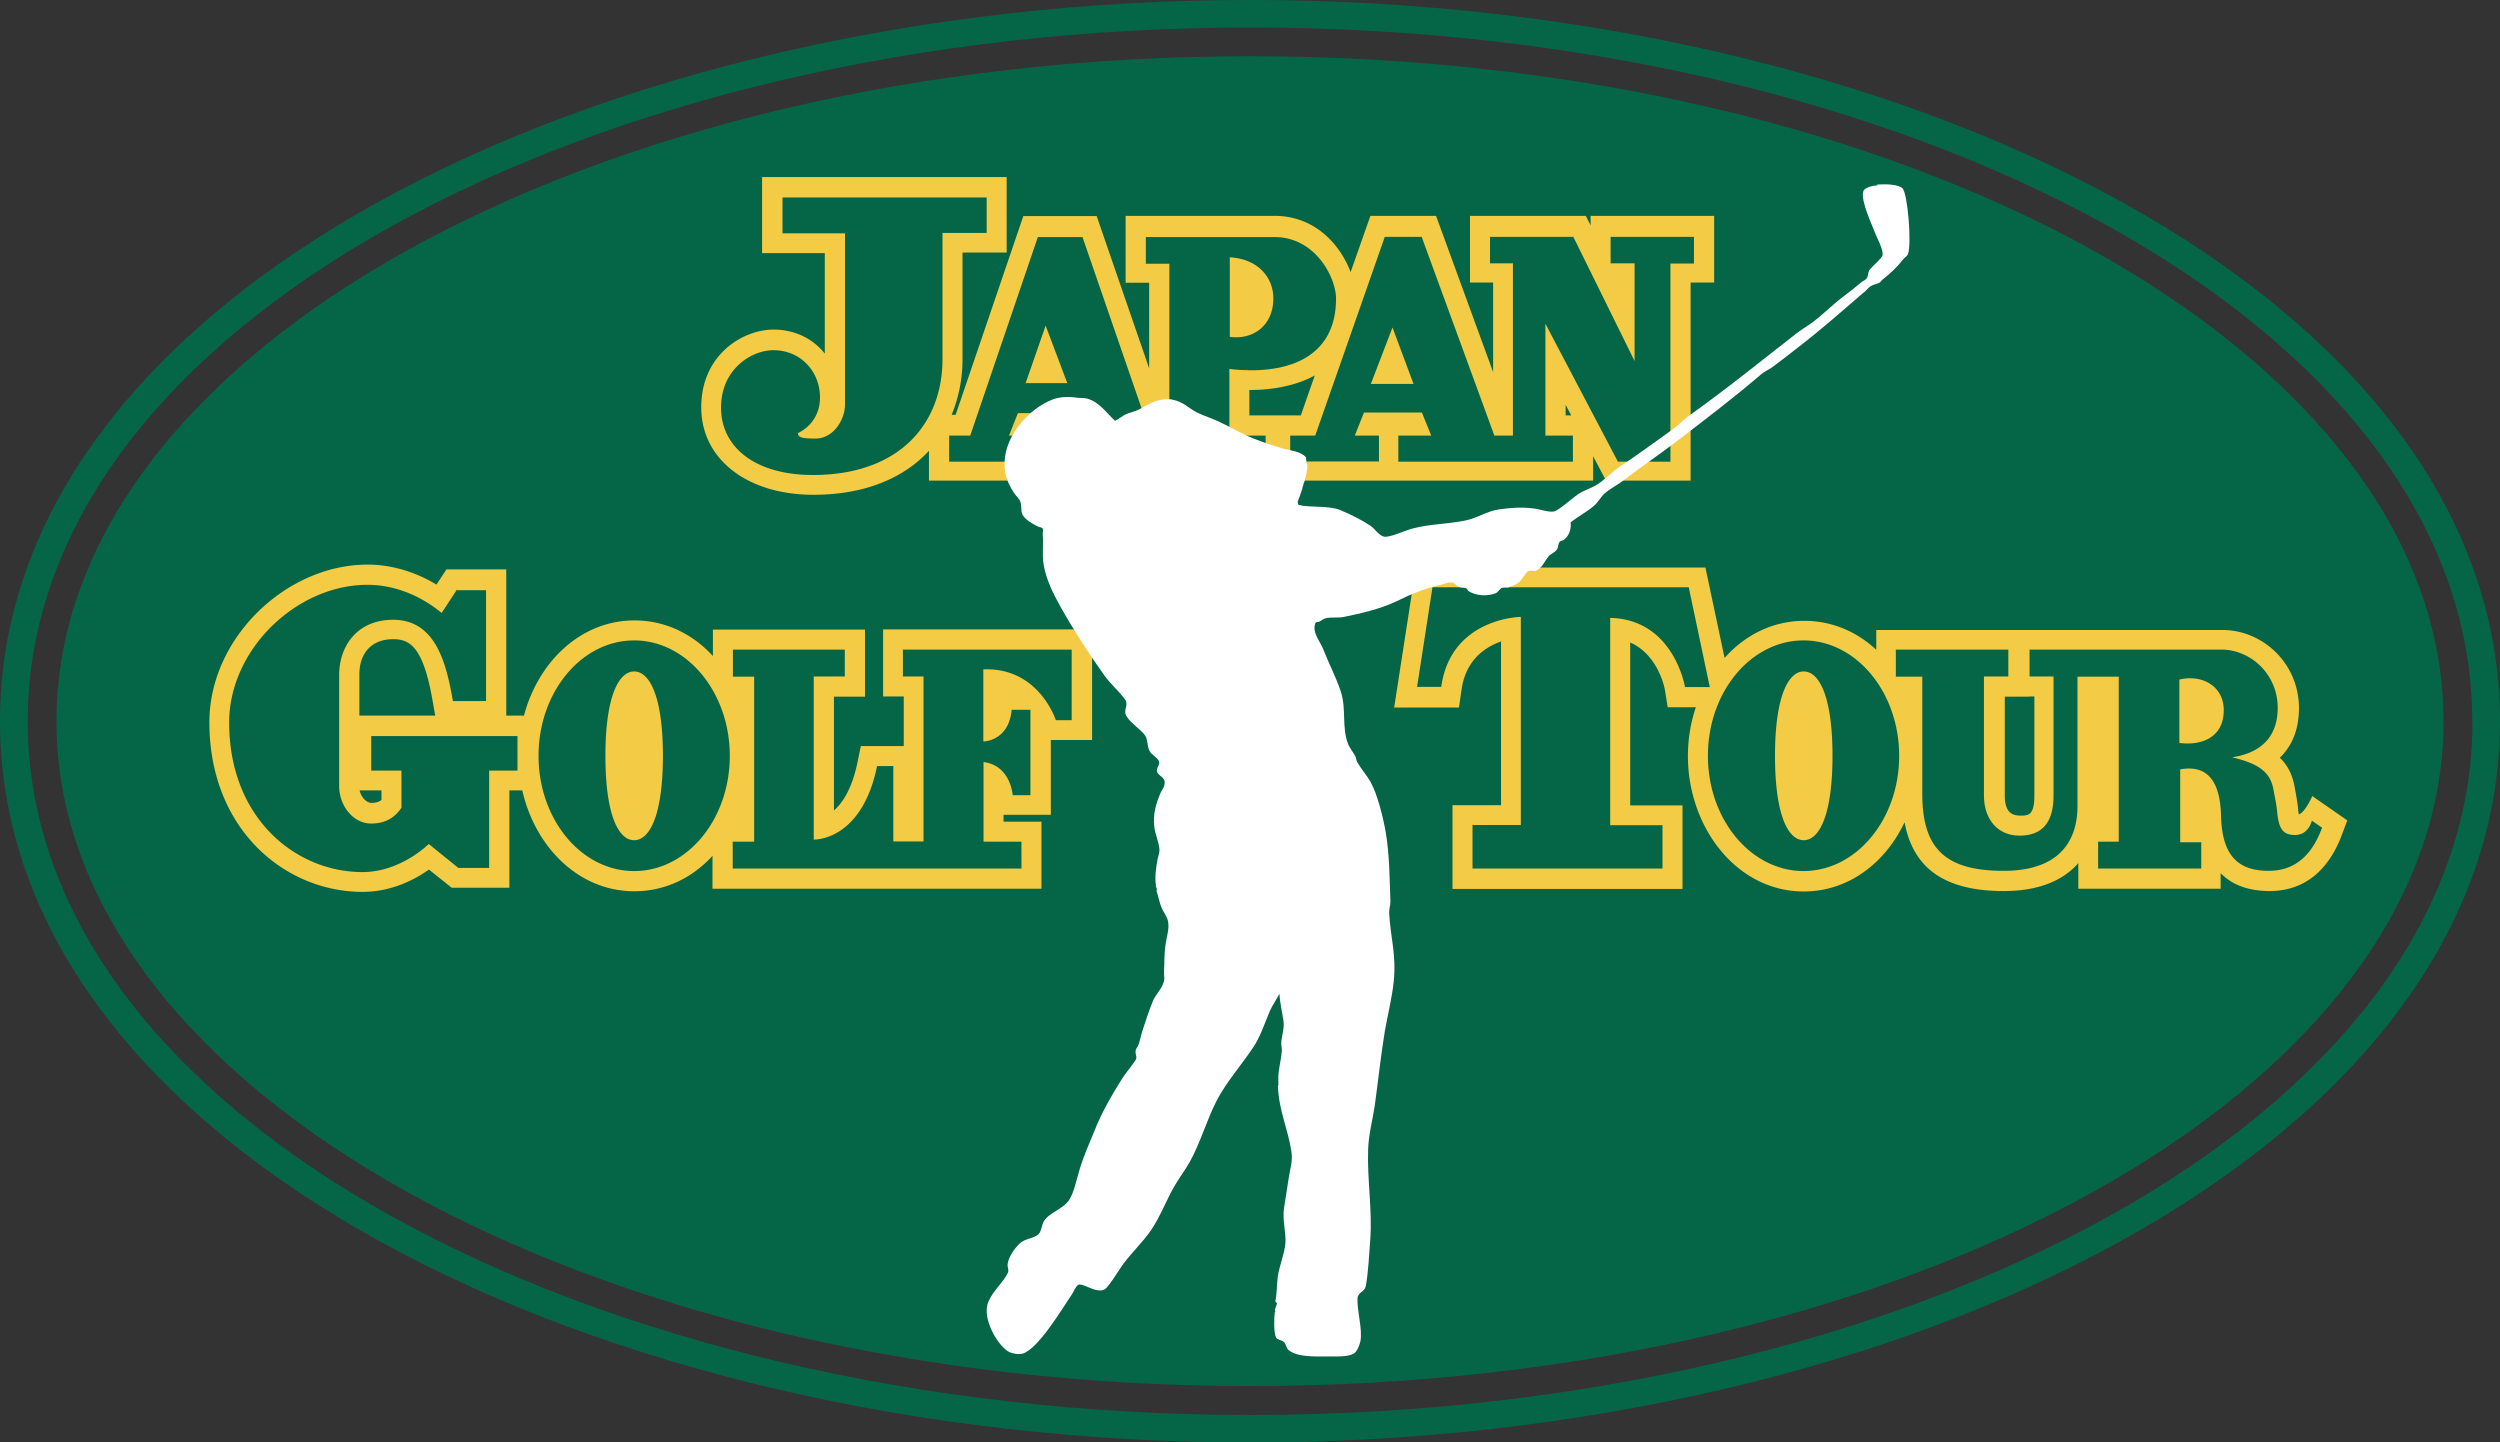 <svg xmlns="http://www.w3.org/2000/svg" id="_レイヤー_2" viewBox="0 0 120 69.24"><rect x="0" y="0" width="120" height="69.24" fill="#333333" stroke="none"/><defs><style>.cls-3{fill:#056647}</style></defs><g id="_書き出し"><path d="M2.71 34.62C2.71 16.99 28.36 2.7 60 2.7s57.29 14.29 57.29 31.92S91.64 66.53 60 66.53 2.71 52.24 2.71 34.62" class="cls-3"/><path d="M118.67 34.62c0-19-27.08-33.3-58.67-33.3S1.33 15.62 1.33 34.62s27.08 33.3 58.68 33.3 58.67-14.29 58.67-33.3m1.32 0c0 20.33-28.47 34.62-60 34.62S0 54.95 0 34.62 28.46 0 60 0s60 14.29 60 34.62" class="cls-3"/><path d="M81.98 36.28c0 3.05 2.06 5.53 4.59 5.53s4.59-2.48 4.59-5.53-2.06-5.54-4.59-5.54-4.59 2.48-4.59 5.54m-13.22-8.1-.74 4.79h1.16c.46-3.32 3.82-3.36 3.82-3.36v9.99h-2.32v2.09h9.12v-2.08h-2.51v-9.95c3.06.07 3.59 3.32 3.59 3.32h1.19l-1.01-4.79h-12.3ZM91 31.19v1.29h1.27v5.62c0 2.6 1.07 3.7 3.9 3.7s3.55-1.59 3.55-3.12v-6.2h1.98v7.92h-.99v1.29h4.95v-1.26h-1.01v-3.5c1.06-.19 1.91.25 1.96 2.23.05 1.91.81 2.64 2.29 2.64s2.18-1.04 2.56-2.07l-.49-.34c-.12.43-.4.69-.82.69-.6 0-.76-.35-.84-1.04-.04-.44-.1-.69-.18-1.12-.15-.91-.79-1.28-1.99-1.57 1.47-.22 2.19-1.06 2.19-2.37 0-1.65-1.33-2.8-2.7-2.8h-9.21v1.29h1.15v5.71c0 1.34-.58 1.93-1.63 1.93s-1.71-.78-1.71-1.93v-5.71h1.17v-1.29h-5.44Zm6.4 2.25h-1.17v4.75c0 .77.32.96.75.96.4 0 .67-.03.67-.97v-4.75h-.24Zm9.19 8.49v.73h-6.83v-1.23c-.7.8-1.84 1.34-3.58 1.34-2.81 0-4.35-1.07-4.76-3.3-.92 1.94-2.68 3.32-4.84 3.32-3.23 0-5.56-3.09-5.56-6.5 0-.81.13-1.6.38-2.34h-1.35l-.13-.81c-.01-.09-.32-1.71-1.67-2.3v7.82h2.51v4.01H69.72v-4.02h2.33v-7.86c-.76.27-1.7.88-1.9 2.34l-.12.83h-3.11l1.04-6.72h13.9l.92 4.34c.97-1.09 2.3-1.78 3.83-1.78 1.34 0 2.53.53 3.45 1.39v-.95h16.63c1.88 0 3.66 1.56 3.66 3.76 0 .99-.32 1.8-.92 2.37.35.33.6.78.71 1.39.08.46.14.72.18 1.18l.02.15c.31-.09.65-.88.65-.88l1.68 1.17-.26.69c-.43 1.16-1.38 2.7-3.47 2.7-1 0-1.79-.29-2.33-.84M85.2 36.28c0-2.8.62-4.05 1.38-4.05s1.38 1.25 1.38 4.05-.62 4.05-1.38 4.05-1.38-1.23-1.38-4.05m19.41-3.66c1.04-.26 2.13.28 2.13 1.47 0 1.35-1.13 1.71-2.13 1.57v-3.04ZM37.56 9.48v1.72h3v8.22c0 .73-.56 1.63-1.41 1.63-.69 0-.84-.06-.85-.26.64-.31 1.06-.92 1.06-1.71 0-1.23-.91-2.27-2.24-2.27-1.03 0-2.51.89-2.51 2.76s1.6 3.23 4.42 3.23c4.09 0 6.21-2.41 6.21-5.57v-6.05h2.12v-1.7h-9.81Zm12.26 1.89-3.25 9.54h-1.01v1.25h4.21v-1.25h-1.34l.43-1.08h2.73l.4 1.08h-1.27v1.25h10.03v-1.25h-1.74v-3.2c2.57.3 5.12-.4 5.12-3.38 0-.98-.97-2.95-2.95-2.95H55v1.28h1.13v8.23h-.89l-3.28-9.51h-2.14Zm16.65 0-3.34 9.54h-1.2v1.24h4.26v-1.24h-1.16l.44-1.11h2.78l.45 1.11h-1.58v1.25h8.38v-1.25h-1.32v-5.37l3.48 6.62h2.52v-9.51h1.13v-1.28h-4v1.27h1.15v4.69l-2.94-5.96h-4v1.27h1.1v8.27h-.89l-3.49-9.54h-1.79Zm8.95 8.57-.27-.51v.51h.27Zm-12.31-1.92c-.92.51-2.06.7-3.14.7v1.22h2.47l.67-1.92Zm-18.52 5.09v-1.47c-1.22 1.32-3.1 2.11-5.55 2.11-3.12 0-5.38-1.67-5.38-4.2s2-3.73 3.47-3.73c1.04 0 1.9.45 2.46 1.15v-4.82h-3.01V8.5h11.74v3.62H46.2v5.08a7 7 0 0 1-.52 2.71h.19l3.25-9.54h3.52l2.52 7.31v-4.11h-1.13v-3.21h7.14c1.99 0 3.18 1.43 3.66 2.7l.95-2.7h3.15l2.74 7.5v-4.3h-1.11v-3.2h5.56l.23.46v-.46h5.93v3.2h-1.13v9.51h-4.06l-.62-1.17v1.17H44.59Zm5.6-7.48 1.04 2.76h-2l.96-2.76Zm8.84-3.28c1.38.08 2.09.99 2.09 1.97 0 1.3-.96 2-2.09 1.85v-3.82Zm7.81 3.37 1.01 2.71H65.8l1.04-2.71Zm-44.9 12.57-.74 1.13c-1.36-1.11-2.7-1.35-3.56-1.35-3.4 0-6.64 3.1-6.64 6.61 0 4.59 3.19 7.18 6.4 7.18 1.84 0 3.18-1.35 3.18-1.35L22 41.66h1.48v-4.67h1.36v-1.66h-7.02v1.66h1.45v1.78c-.34.51-.81.76-1.45.76-.89 0-1.54-.88-1.54-1.8V32.4c0-1.36.84-2.65 2.59-2.65 2.04 0 2.55 2.07 2.87 3.9h1.59v-5.32h-1.38Zm13.24 2.9v1.29h1.02v7.92h-1.03v1.29h13.86V40.4h-1.82v-3.82c1.31.16 1.4 1.59 1.4 1.59h.85v-4.1h-.9c-.14 1.52-1.36 1.52-1.36 1.52v-3.46c2.67-.11 3.48 2.44 3.48 2.44h.76v-3.39h-8.1v1.29h.99v7.92h-1.45v-3.62h-.78c-.74 3.62-3.04 3.53-3.04 3.53v-7.83h1.49v-1.29h-5.37Zm-9.33 5.09c0 3.05 2.05 5.53 4.59 5.53s4.59-2.48 4.59-5.53-2.06-5.54-4.59-5.54-4.59 2.48-4.59 5.54m22.32 2.85v.31h1.82v3.22H34.2v-1.58c-.96 1.05-2.26 1.7-3.75 1.7-2.7 0-4.77-2.15-5.38-4.84h-.62v4.67h-2.77l-1.09-.87c-.12.08-.25.17-.4.26-.65.39-1.62.81-2.78.81-3.76 0-7.36-3.03-7.36-8.14 0-4.05 3.69-7.57 7.6-7.57.84 0 2.04.2 3.3.96l.48-.73h2.87v7.02h.85c.68-2.56 2.7-4.57 5.31-4.57 1.49 0 2.8.66 3.76 1.71v-1.27h7.3v3.22h-1.49v5.46c.39-.34.86-1 1.13-2.31l.16-.78h2.06v-2.38h-.99v-3.22h10.03v5.31h-1.98v3.59h-2.25Zm-27.28-4.78-.1-.57c-.16-.93-.35-1.75-.67-2.33-.29-.52-.64-.77-1.24-.77-1.1 0-1.63.73-1.63 1.69v1.98h3.64Zm-3.63 3.58c.09.42.4.61.56.61.22 0 .37-.05.49-.14v-.46h-1.05Zm11.8-1.65c0-2.8.62-4.05 1.38-4.05s1.38 1.25 1.38 4.05-.62 4.05-1.38 4.05-1.38-1.23-1.38-4.05" style="fill:#f3cb45"/><path d="M90.08 8.86c.44-.03 1.02-.02 1.24.18.25.24.45 2.7.26 3.16-.03.09-.16.16-.22.24-.31.39-.61.68-1.01.99-.04.03-.08.11-.12.13-.14.08-.3.09-.43.17-.11.07-.21.2-.3.28-.03.02-.06.04-.08.06-1.02.88-2.05 1.79-3.12 2.61-.41.32-.83.65-1.25.96-.18.12-.37.2-.53.34-1.26 1.08-2.61 2.11-3.93 3.12-.87.67-1.77 1.28-2.64 1.94-.3.24-.65.4-.93.65-.19.17-.31.42-.51.59-.34.29-.76.51-1.12.79.05.34-.11.71-.34.85-.07.04-.16.04-.2.1-.06.09-.05.24-.1.33-.11.18-.33.23-.44.38-.18.23-.28.51-.55.65-.15.08-.27-.04-.41.04-.13.07-.32.46-.49.57-.12.08-.34.17-.47.21-.06.01-.19-.02-.3.02-.1.04-.19.22-.31.26-.38.15-.93.12-1.28-.1-.05-.03-.06-.11-.12-.14-.1-.05-.21-.02-.33-.06-.1-.03-.21-.18-.32-.21-.21-.04-.42.07-.57.1-.83.19-1.5.48-2.19.82-.7.33-1.62.55-2.45.72-.27.06-.66 0-.9.07-.08.02-.21.12-.3.16-.07.03-.12 0-.16.04-.05.04-.08.26-.06.36.05.31.3.64.41.91.27.7.62 1.35.85 2.05.27.82.04 1.7.34 2.49.08.22.26.42.36.62.05.09.03.17.08.26.18.32.47.65.65.97.33.6.6 1.68.73 2.44.18 1.08.18 2.22.22 3.3 0 .21-.07.35-.06.56.06 1.13.35 1.99.22 3.26-.08.8-.3 1.65-.43 2.41-.2 1.23-.31 2.31-.48 3.55-.1.68-.3 1.4-.32 2.13-.05 1.42.21 2.93.1 4.34-.05.63-.09 1.56-.21 2.19-.06.32-.38.28-.4.61-.03.57.25 1.48.14 2.05-.03.16-.17.51-.31.59-.3.17-.84.14-1.24.14-.66 0-1.49.04-1.9-.31-.11-.09-.12-.29-.22-.38-.12-.11-.3-.09-.38-.22-.11-.19-.1-.95-.06-1.21.03.02.02-.08.02-.08-.06-.05.09-.24.08-.36 0-.01-.08-.09-.08-.07.09-.36.07-.79.12-1.17.07-.55.32-1.08.37-1.64.04-.48-.15-1.08-.07-1.66.08-.49.15-.99.24-1.54.05-.33.19-.74.12-1.17-.15-1.07-.6-1.95-.65-3.16 0 0 .02-.03.02-.04v-.45c.02-.39.14-.82.17-1.21 0-.18-.05-.29-.02-.51.04-.28.14-.6.1-.91-.07-.47-.17-.86-.2-1.32-.13.26-.33.55-.45.81-.28.66-.46 1.26-.83 1.8-.55.82-1.28 1.65-1.74 2.54-.47.92-.77 2-1.28 2.92-.23.41-.54.81-.77 1.22-.38.68-.65 1.4-1.07 2.03-.4.59-.93 1.08-1.36 1.66-.17.23-.7 1.11-.89 1.21-.42.23-1.1-.38-1.29-.2-.12.11-.19.3-.28.44-.47.69-1.59 2.59-2.35 2.84-.2.06-.51 0-.65-.07-.51-.24-1.35-1.6-1.01-2.41.23-.55.7-.91.93-1.38.08-.17-.03-.26 0-.46.06-.37.37-.78.61-.99.22-.2.61-.21.85-.4.17-.15.16-.45.28-.65.28-.43.93-.57 1.22-1.03.25-.41.33-.93.49-1.44.19-.64.47-1.27.73-1.9.34-.85.82-1.69 1.29-2.43.2-.32.47-.62.67-.93.09-.16-.02-.23 0-.43 0-.11.11-.21.14-.31.08-.22.11-.42.18-.64.15-.48.32-.98.51-1.45.13-.32.44-.59.53-.95.04-.14 0-.29 0-.43.04-.47-.01-.79.09-1.41.05-.32.17-.68.11-1.02-.04-.24-.22-.45-.3-.64-.12-.28-.17-.58-.26-.85.06-.06-.02-.16-.02-.2-.07-.47 0-.9.08-1.34.03-.13.1-.28.08-.47-.03-.33-.19-.67-.24-1.03-.09-.64.11-1.21.29-1.64.06-.13.18-.27.2-.44.05-.38-.35-.36-.37-.65 0-.17.16-.28.1-.44-.07-.18-.32-.29-.42-.44-.16-.23-.09-.55-.24-.79-.2-.29-.66-.57-.87-.89-.24-.34.11-.54-.1-.85-.3-.41-.7-.74-.99-1.15-.76-1.06-1.48-2.18-2.13-3.34-.32-.58-.67-1.26-.79-2.01-.07-.47 0-.96-.04-1.45 0-.11.04-.17 0-.25-.03-.06-.18-.07-.24-.1-.25-.13-.6-.32-.73-.57-.09-.17-.03-.42-.1-.61-.05-.15-.22-.3-.3-.42-.18-.26-.37-.65-.43-1-.26-1.65 1.18-3.09 2.29-3.5.35-.13.77-.14 1.15-.08.19.02.33 0 .49.04.6.17.94.7 1.34 1.07.19-.09.33-.22.51-.31.21-.1.44-.13.65-.24.43-.23.87-.55 1.56-.48 0 0 .04.02.06.02.48.08.77.42 1.16.61.34.17.67.26 1.03.43.53.24 1.08.58 1.66.81.47.19.96.35 1.44.49.42.11.79.13 1.06.38 0 0 .03.04.04.04 0 .02.02.3.02.3.14.07-.1.87-.1.87 0 .03-.02.04-.03.05 0 .02-.01.06-.01.06-.01.03 0 .05-.02.08l-.02.04c0 .02-.01.06-.01.06-.01.03-.02.07-.02.09l-.02.04c0 .02-.02.07-.02.07 0 .01-.02.06-.02.06l-.02.04c0 .02-.02.07-.02.08-.02.06-.02.06-.04.1l-.02.04-.02.08-.03.06c0 .06.03.13.03.16.61.16 1.42.01 2.03.26.5.21 1 .46 1.44.75.2.13.4.48.65.52.26.05 1.05-.31 1.32-.38.85-.23 1.61-.21 2.55-.39.59-.11 1.05-.46 1.66-.54.54-.08 1.09-.12 1.68-.04.25.03.69.19.94.14.22-.04.92-.67 1.16-.83.25-.17.53-.25.81-.4.42-.23.76-.63 1.16-.9.89-.59 1.74-1.22 2.61-1.84.26-.19.49-.45.75-.63 1.76-1.25 3.43-2.61 5.13-3.93.23-.18.46-.32.71-.49.53-.38 1.01-.88 1.54-1.28.31-.23.6-.46.89-.71.08-.06.21-.11.26-.19.07-.1.05-.28.12-.38.11-.17.59-.56.63-.71.07-.26-.3-.9-.38-1.14-.11-.3-.69-1.52-.54-1.94.06-.19.47-.27.71-.29" style="fill:#fff"/></g></svg>